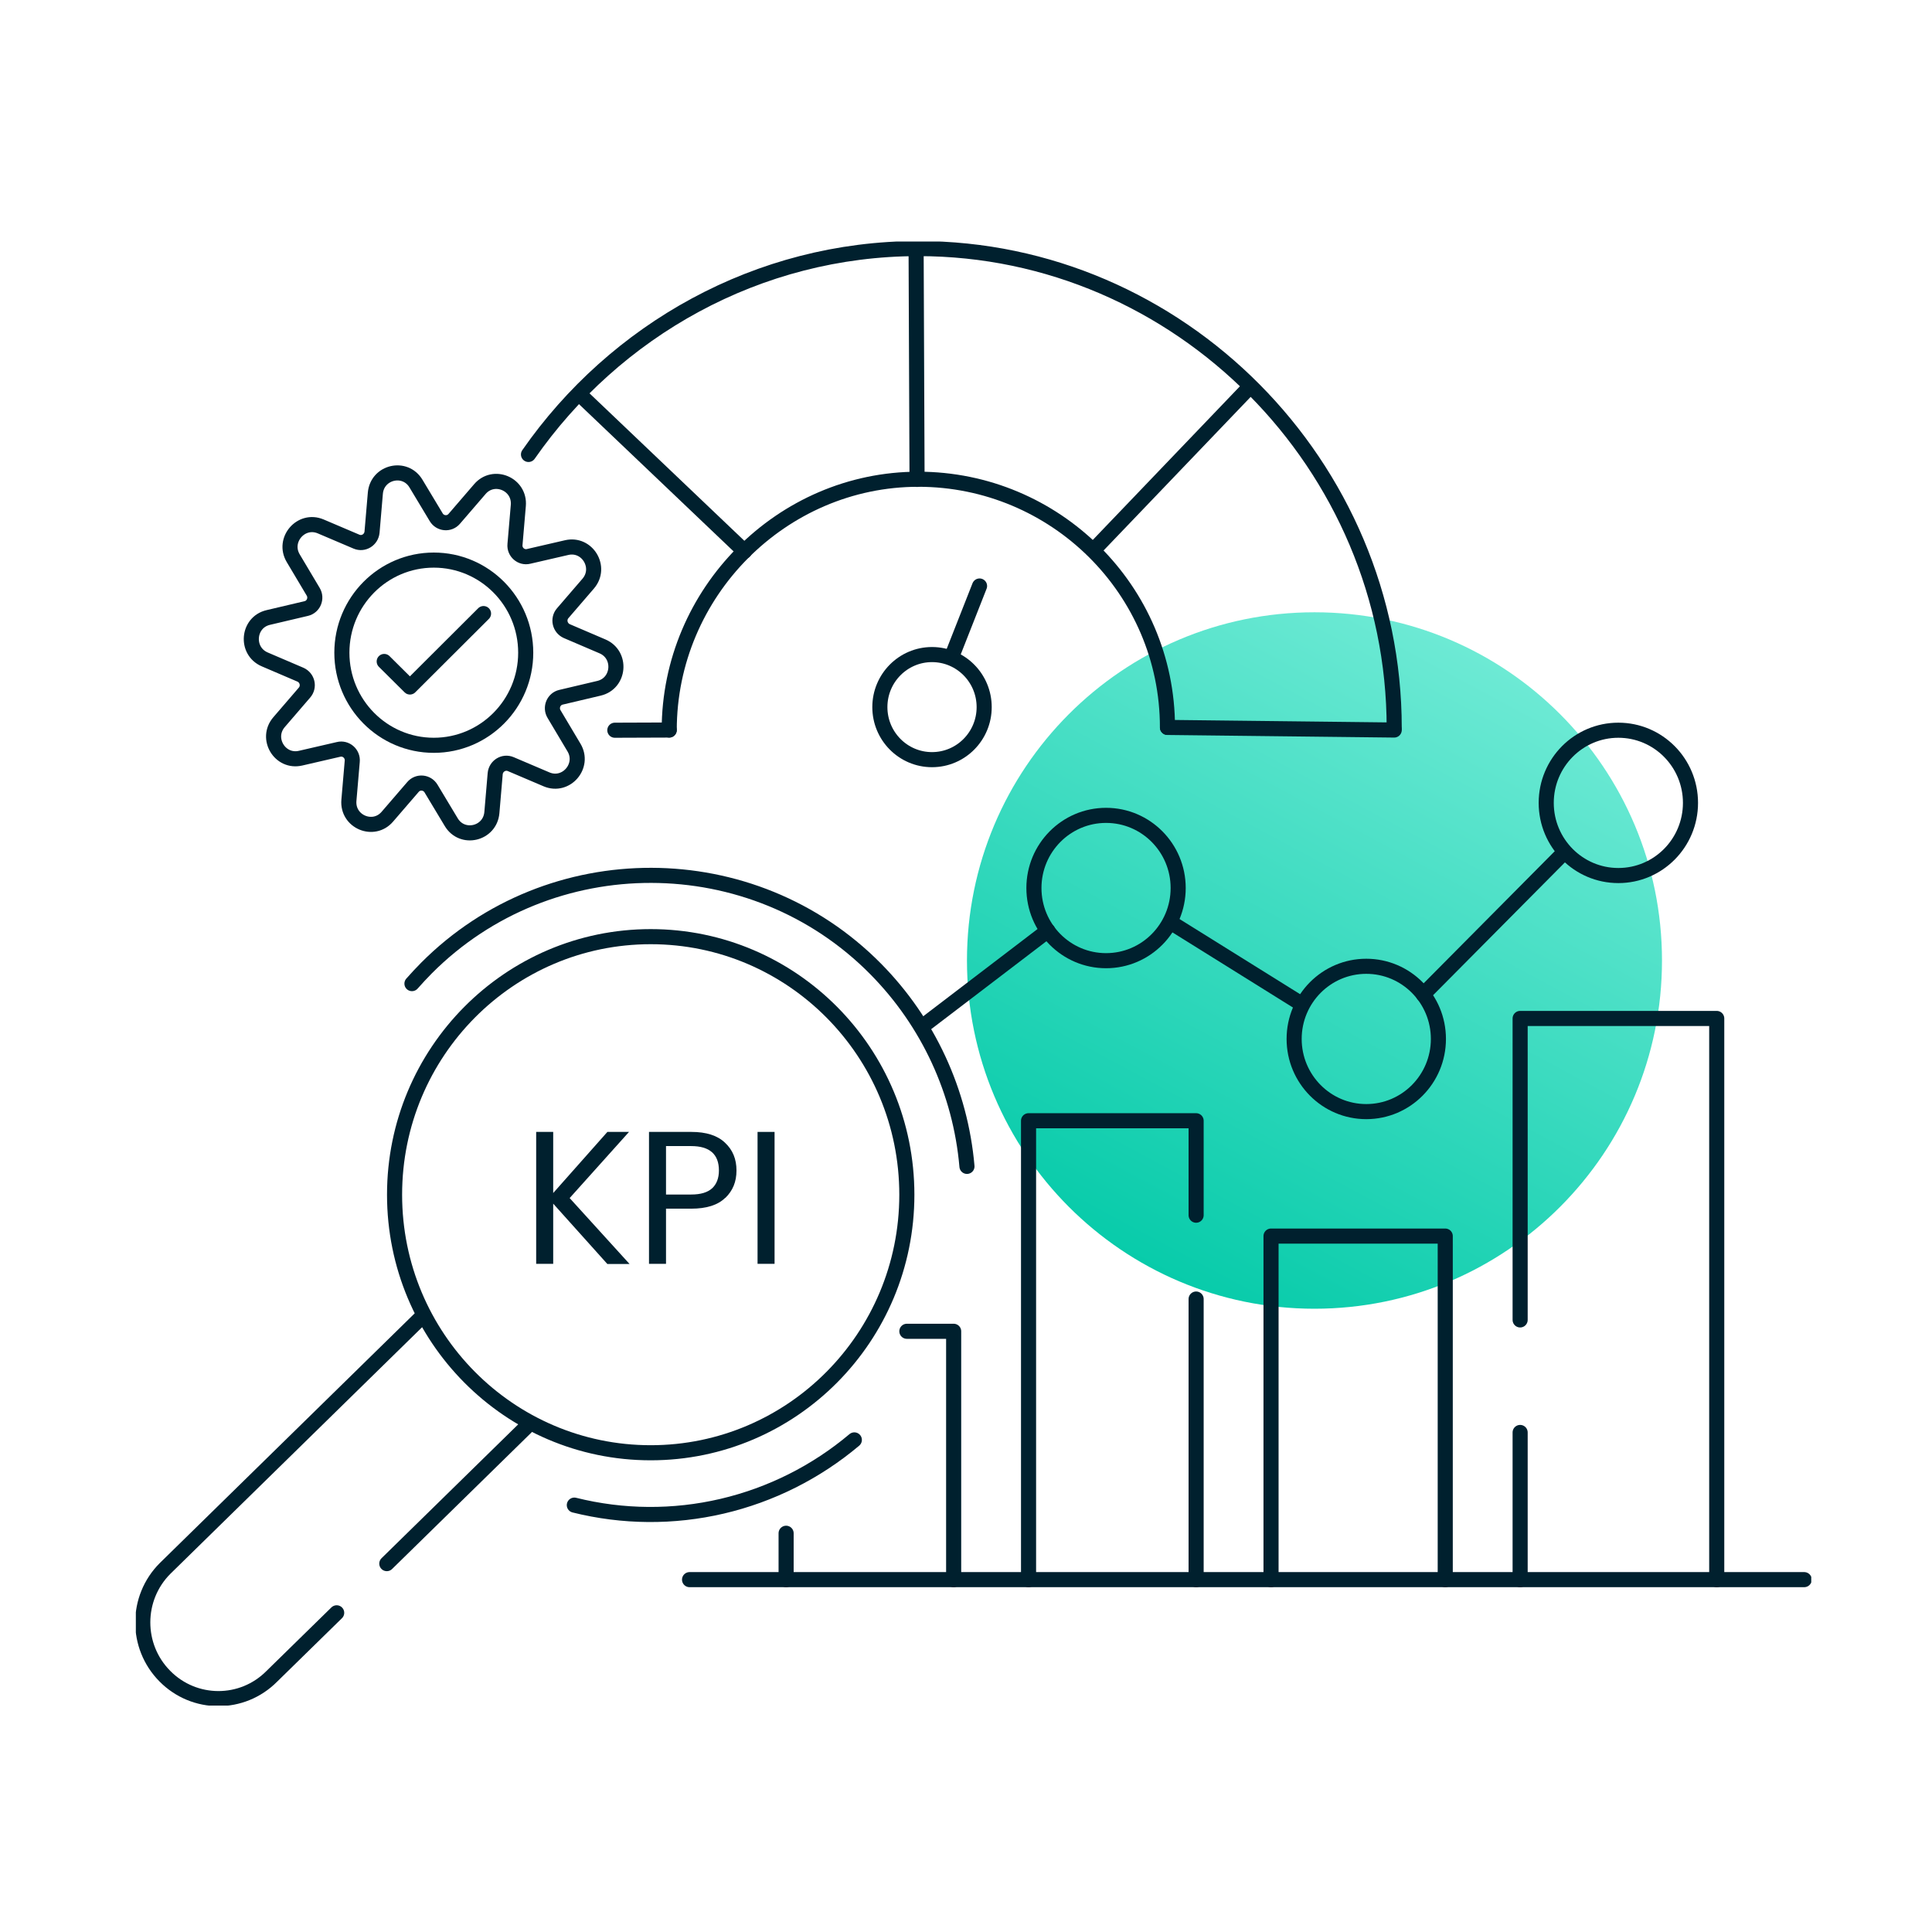 <?xml version="1.0" encoding="UTF-8"?>
<svg xmlns="http://www.w3.org/2000/svg" width="128" height="128" viewBox="0 0 128 128" fill="none">
  <g clip-path="url(#clip0_3053_15452)">
    <path d="M40.229 83.732L36.651 79.745V83.732H35.523V74.992H36.651V79.041L40.241 74.992H41.674L37.741 79.375L41.711 83.744H40.229V83.732Z" fill="#00202E"></path>
    <path d="M48.046 79.362C47.556 79.844 46.797 80.078 45.792 80.078H44.125V83.732H42.998V74.992H45.804C46.784 74.992 47.532 75.227 48.034 75.708C48.549 76.19 48.794 76.795 48.794 77.548C48.794 78.301 48.549 78.881 48.059 79.362H48.046ZM47.176 78.733C47.47 78.461 47.63 78.066 47.63 77.548C47.63 76.474 47.017 75.931 45.792 75.931H44.125V79.14H45.792C46.417 79.14 46.882 79.004 47.189 78.72L47.176 78.733Z" fill="#00202E"></path>
    <path d="M51.317 74.992V83.732H50.19V74.992H51.317Z" fill="#00202E"></path>
    <path d="M87.088 86.707C99.806 86.707 110.111 76.375 110.111 63.636C110.111 50.897 99.806 40.565 87.088 40.565C74.369 40.565 64.064 50.897 64.064 63.636C64.064 76.375 74.369 86.707 87.088 86.707Z" fill="url(#paint0_linear_3053_15452)"></path>
    <path d="M90.519 73.647C93.158 73.647 95.298 71.492 95.298 68.833C95.298 66.174 93.158 64.019 90.519 64.019C87.88 64.019 85.74 66.174 85.74 68.833C85.74 71.492 87.88 73.647 90.519 73.647Z" stroke="#00202E" stroke-linecap="round" stroke-linejoin="round"></path>
    <path d="M28.74 49.378C32.103 49.378 34.83 46.632 34.83 43.243C34.83 39.855 32.103 37.108 28.74 37.108C25.377 37.108 22.65 39.855 22.65 43.243C22.65 46.632 25.377 49.378 28.74 49.378Z" stroke="#00202E" stroke-linecap="round" stroke-linejoin="round"></path>
    <path d="M73.279 63.648C75.918 63.648 78.057 61.493 78.057 58.834C78.057 56.175 75.918 54.02 73.279 54.02C70.639 54.02 68.5 56.175 68.5 58.834C68.5 61.493 70.639 63.648 73.279 63.648Z" stroke="#00202E" stroke-linecap="round" stroke-linejoin="round"></path>
    <path d="M61.748 50.329C63.657 50.329 65.204 48.77 65.204 46.848C65.204 44.925 63.657 43.367 61.748 43.367C59.84 43.367 58.293 44.925 58.293 46.848C58.293 48.77 59.84 50.329 61.748 50.329Z" stroke="#00202E" stroke-linecap="round" stroke-linejoin="round"></path>
    <path d="M107.22 58.007C109.859 58.007 111.999 55.852 111.999 53.193C111.999 50.534 109.859 48.379 107.22 48.379C104.581 48.379 102.441 50.534 102.441 53.193C102.441 55.852 104.581 58.007 107.22 58.007Z" stroke="#00202E" stroke-linecap="round" stroke-linejoin="round"></path>
    <path d="M44.338 48.366C44.338 39.256 51.788 31.751 60.843 31.751C69.898 31.751 77.347 39.071 77.347 48.193" stroke="#00202E" stroke-linecap="round" stroke-linejoin="round"></path>
    <path d="M45.685 104.655H119.534" stroke="#00202E" stroke-linecap="round" stroke-linejoin="round"></path>
    <path d="M60.082 88.201H63.182V104.655" stroke="#00202E" stroke-linecap="round" stroke-linejoin="round"></path>
    <path d="M100.713 87.448V67.475H113.738V104.655" stroke="#00202E" stroke-linecap="round" stroke-linejoin="round"></path>
    <path d="M84.209 104.655V81.893H95.751V104.655" stroke="#00202E" stroke-linecap="round" stroke-linejoin="round"></path>
    <path d="M68.144 104.655V74.252H79.246V80.51" stroke="#00202E" stroke-linecap="round" stroke-linejoin="round"></path>
    <path d="M100.713 94.904V104.655" stroke="#00202E" stroke-linecap="round" stroke-linejoin="round"></path>
    <path d="M79.246 86.065V104.655" stroke="#00202E" stroke-linecap="round" stroke-linejoin="round"></path>
    <path d="M52.082 101.582V104.655" stroke="#00202E" stroke-linecap="round" stroke-linejoin="round"></path>
    <path d="M61.234 67.907L69.419 61.661" stroke="#00202E" stroke-linecap="round" stroke-linejoin="round"></path>
    <path d="M49.325 36.528L38.592 26.307" stroke="#00202E" stroke-linecap="round" stroke-linejoin="round"></path>
    <path d="M44.337 48.366L40.734 48.379" stroke="#00202E" stroke-linecap="round" stroke-linejoin="round"></path>
    <path d="M92.37 48.366L77.348 48.194" stroke="#00202E" stroke-linecap="round" stroke-linejoin="round"></path>
    <path d="M63.158 43.243L64.898 38.824" stroke="#00202E" stroke-linecap="round" stroke-linejoin="round"></path>
    <path d="M60.757 31.763L60.695 16.63" stroke="#00202E" stroke-linecap="round" stroke-linejoin="round"></path>
    <path d="M72.545 36.343L82.617 25.826" stroke="#00202E" stroke-linecap="round" stroke-linejoin="round"></path>
    <path d="M94.293 65.883L103.568 56.538" stroke="#00202E" stroke-linecap="round" stroke-linejoin="round"></path>
    <path d="M77.531 61.093L86.145 66.463" stroke="#00202E" stroke-linecap="round" stroke-linejoin="round"></path>
    <path d="M43.111 96.249C52.483 96.249 60.081 88.595 60.081 79.153C60.081 69.71 52.483 62.056 43.111 62.056C33.739 62.056 26.141 69.71 26.141 79.153C26.141 88.595 33.739 96.249 43.111 96.249Z" stroke="#00202E" stroke-linecap="round" stroke-linejoin="round"></path>
    <path d="M25.627 103.594L34.89 94.521" stroke="#00202E" stroke-linecap="round" stroke-linejoin="round"></path>
    <path d="M27.82 87.374L10.935 103.915C8.975 105.877 8.963 109.075 10.923 111.05C12.871 113.025 16.045 113.037 18.006 111.062L22.306 106.853" stroke="#00202E" stroke-linecap="round" stroke-linejoin="round"></path>
    <path d="M64.064 77.276C63.635 72.338 61.491 67.71 58.011 64.191C49.875 55.958 36.446 55.921 28.261 64.13C27.93 64.463 27.611 64.809 27.293 65.167" stroke="#00202E" stroke-linecap="round" stroke-linejoin="round"></path>
    <path d="M38.051 99.718C41.261 100.52 44.618 100.545 47.841 99.792C51.063 99.039 54.066 97.533 56.602 95.397" stroke="#00202E" stroke-linecap="round" stroke-linejoin="round"></path>
    <path d="M35.014 30.109C40.736 21.888 50.207 16.469 60.843 16.469C78.132 16.469 92.37 30.801 92.37 48.23" stroke="#00202E" stroke-linecap="round" stroke-linejoin="round"></path>
    <path d="M34.34 33.492L34.119 36.072C34.07 36.578 34.536 36.985 35.026 36.861L37.538 36.281C38.91 35.96 39.891 37.59 38.972 38.664L37.281 40.627C36.95 41.009 37.085 41.602 37.55 41.812L39.915 42.824C41.214 43.379 41.055 45.28 39.682 45.601L37.17 46.194C36.68 46.305 36.447 46.873 36.705 47.305L38.028 49.527C38.751 50.736 37.514 52.181 36.215 51.637L33.838 50.625C33.372 50.428 32.857 50.749 32.808 51.255L32.588 53.835C32.465 55.254 30.615 55.686 29.892 54.464L28.556 52.242C28.299 51.81 27.686 51.748 27.356 52.144L25.665 54.106C24.746 55.18 22.994 54.44 23.116 53.02L23.337 50.44C23.386 49.934 22.92 49.527 22.43 49.65L19.918 50.23C18.546 50.551 17.566 48.922 18.485 47.848L20.175 45.885C20.506 45.502 20.372 44.91 19.906 44.7L17.541 43.688C16.242 43.132 16.401 41.231 17.774 40.91L20.286 40.318C20.776 40.207 21.009 39.639 20.751 39.207L19.428 36.985C18.705 35.775 19.943 34.331 21.241 34.874L23.619 35.886C24.084 36.084 24.599 35.763 24.648 35.257L24.868 32.677C24.991 31.257 26.841 30.825 27.564 32.047L28.9 34.269C29.157 34.701 29.77 34.763 30.1 34.368L31.791 32.405C32.71 31.331 34.462 32.072 34.34 33.492Z" stroke="#00202E" stroke-linecap="round" stroke-linejoin="round"></path>
    <path d="M32.035 40.651L27.158 45.515L25.455 43.824" stroke="#00202E" stroke-linecap="round" stroke-linejoin="round"></path>
  </g>
  <defs>
    <linearGradient id="paint0_linear_3053_15452" x1="97.142" y1="40.927" x2="72.91" y2="86.108" gradientUnits="userSpaceOnUse">
      <stop stop-color="#71EBD6"></stop>
      <stop offset="1" stop-color="#00C9A7"></stop>
    </linearGradient>
    <clipPath id="clip0_3053_15452">
      <rect width="111" height="97" fill="white" transform="translate(9 16)"></rect>
    </clipPath>
  </defs>
</svg>
